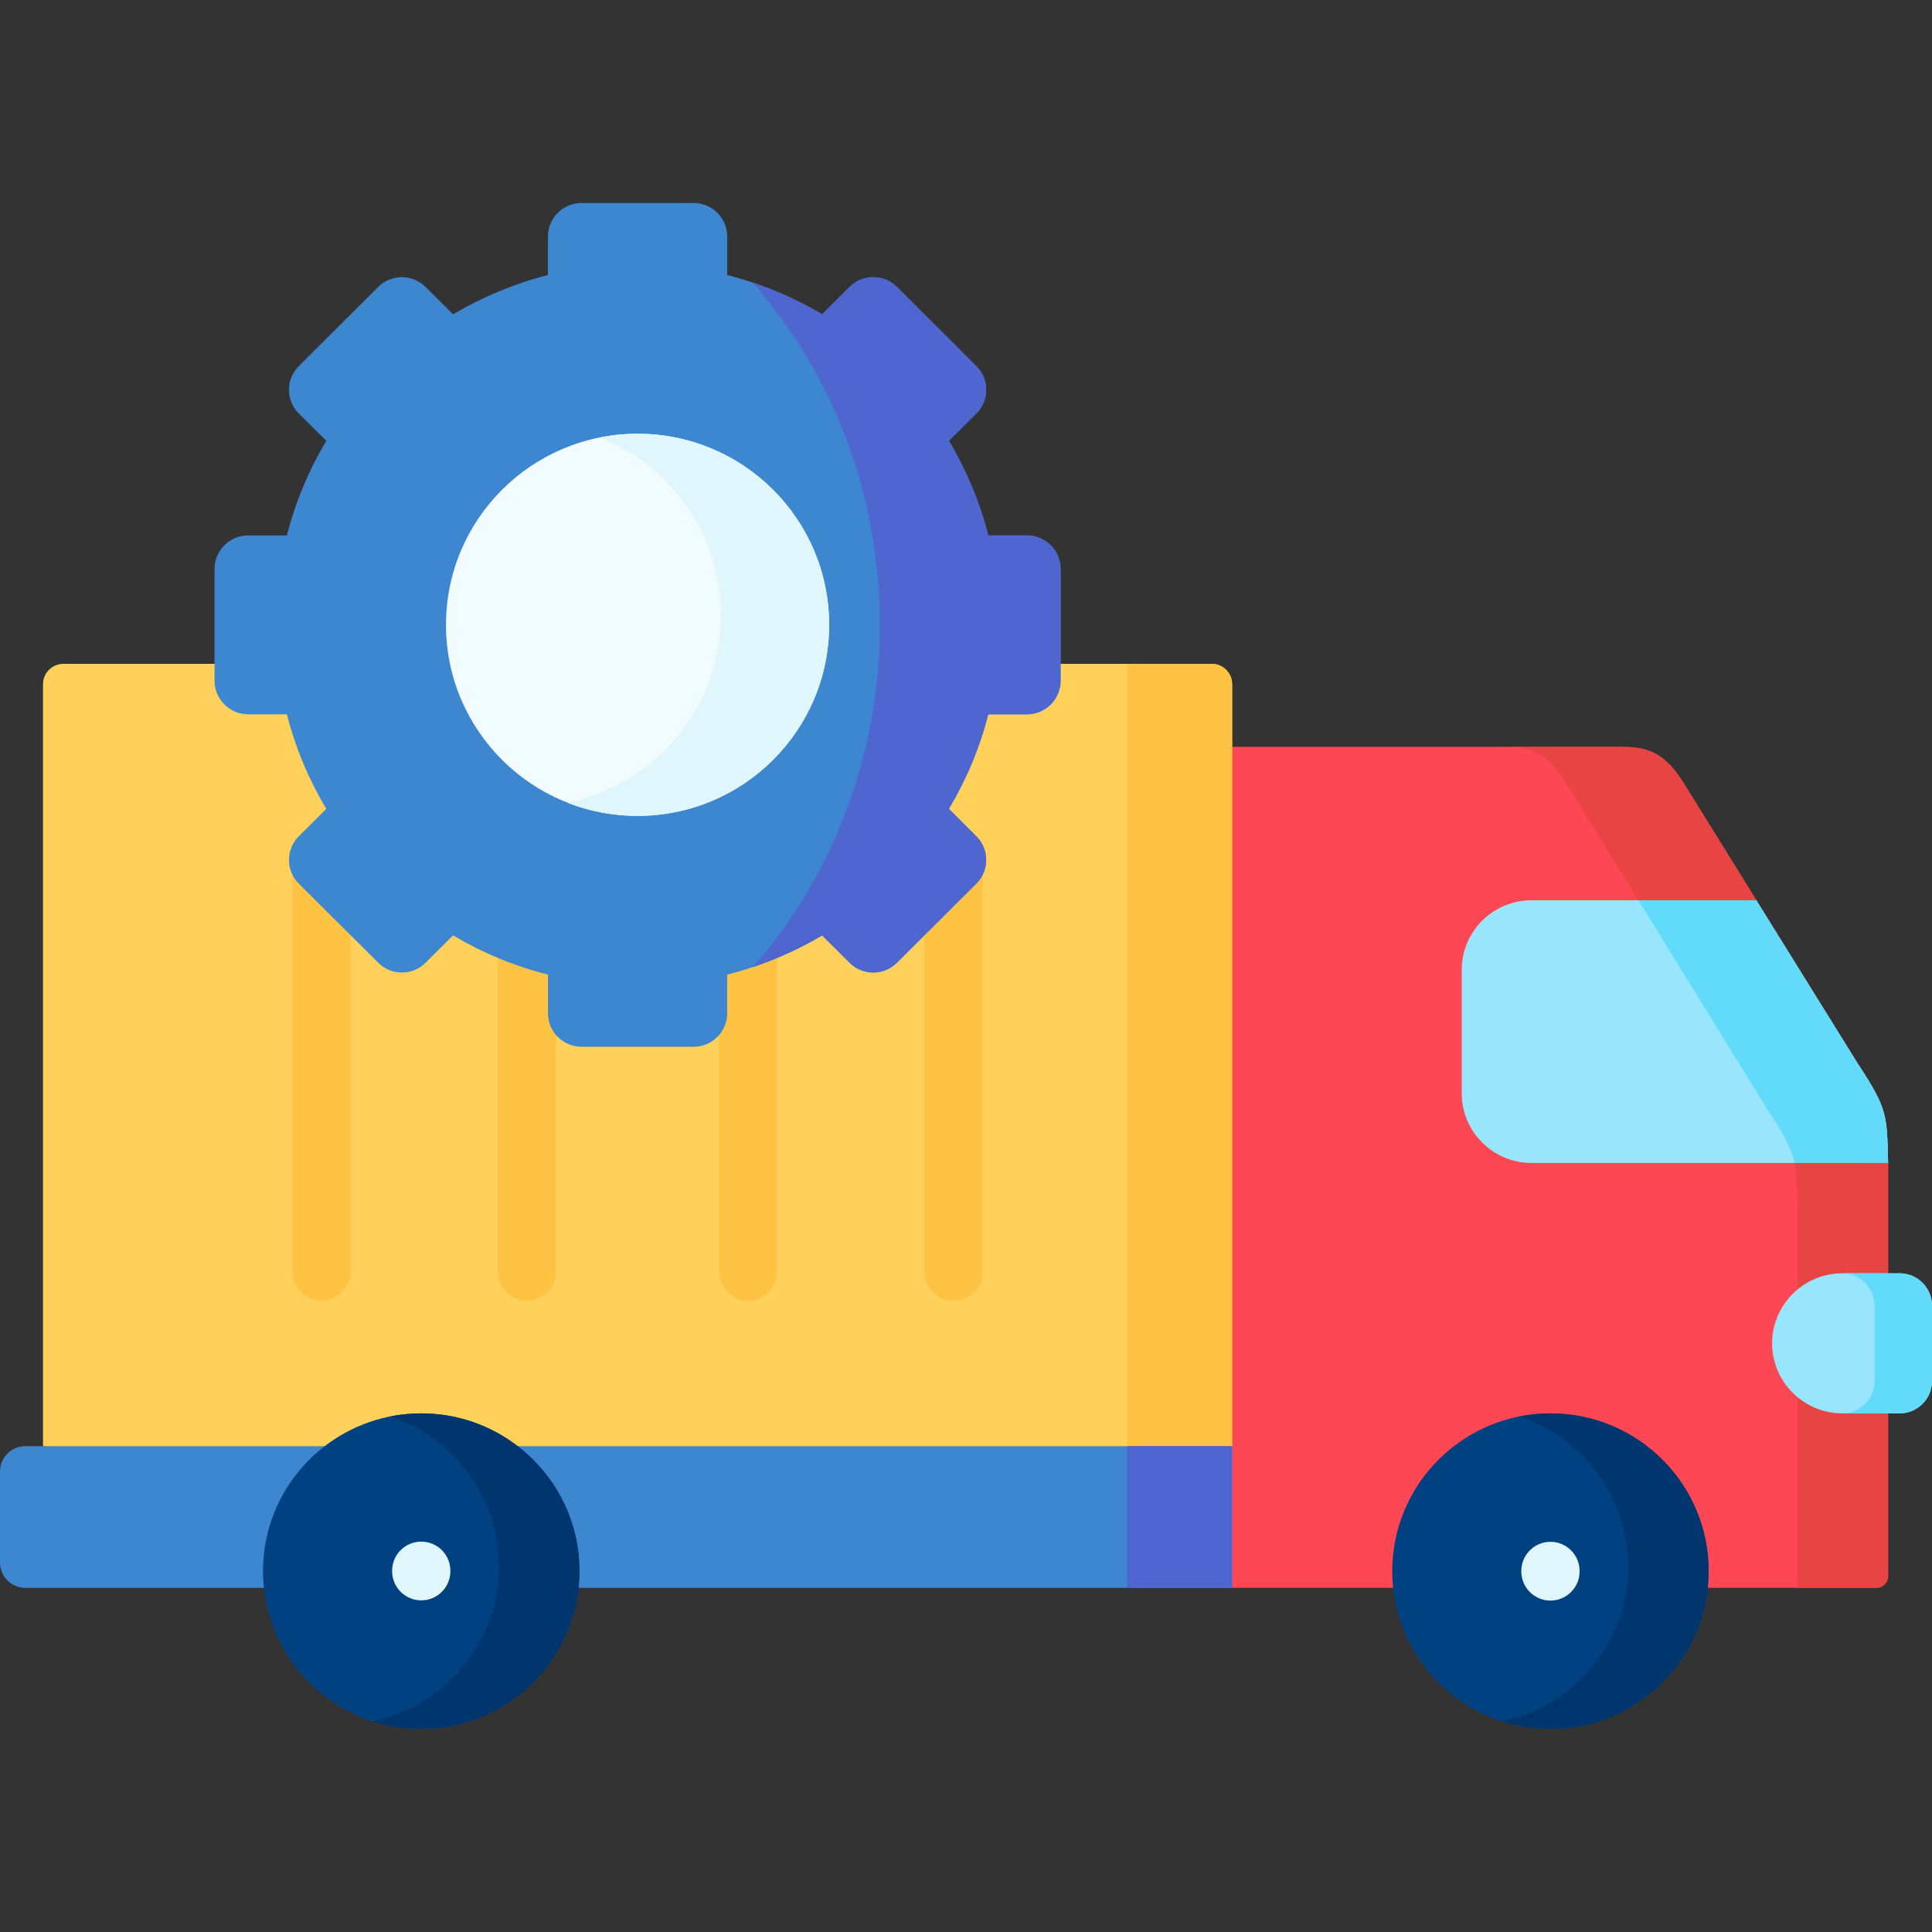 <svg width="50" height="50" viewBox="0 0 50 50" fill="none" xmlns="http://www.w3.org/2000/svg">
<rect x="0" y="0" width="50" height="50" fill="#333333" stroke="none"/>
<g clip-path="url(#clip0_48_2497)">
<path fill-rule="evenodd" clip-rule="evenodd" d="M48.864 30.097V40.791C48.864 40.958 48.729 41.093 48.562 41.093H31.887L27.017 32.479L31.887 19.328H41.893C42.554 19.328 43.035 19.399 43.577 20.27L48.083 27.533C48.864 28.717 48.83 28.869 48.864 30.097Z" fill="#FD4755"/>
<path fill-rule="evenodd" clip-rule="evenodd" d="M31.887 37.426V20.233V19.329V17.705C31.887 17.416 31.65 17.18 31.358 17.18H27.398H1.642C1.351 17.18 1.113 17.417 1.113 17.705V37.426L15.5 39.721L31.887 37.426Z" fill="#FFD15B"/>
<path fill-rule="evenodd" clip-rule="evenodd" d="M30.414 39.07L31.887 37.426V19.329V17.705C31.887 17.416 31.65 17.18 31.358 17.18H29.169V37.426L30.414 39.07Z" fill="#FFC344"/>
<path fill-rule="evenodd" clip-rule="evenodd" d="M0.655 41.093H9.005C8.991 40.95 8.982 41.393 8.982 40.662C8.982 39.931 9.609 38.171 10.579 37.426H1.113H0.655C0.295 37.426 0 37.72 0 38.079V40.44C0 40.799 0.295 41.093 0.655 41.093Z" fill="#3C87D0"/>
<path fill-rule="evenodd" clip-rule="evenodd" d="M31.887 41.093V37.426C25 37.426 18.11 37.426 11.222 37.426C12.195 38.171 12.822 39.932 12.822 40.662C12.822 41.393 12.813 40.95 12.799 41.093H31.887Z" fill="#3C87D0"/>
<path fill-rule="evenodd" clip-rule="evenodd" d="M10.902 44.746C13.017 44.746 14.756 43.145 14.974 41.093C14.988 40.95 14.997 40.808 14.997 40.662C14.997 39.344 14.37 38.171 13.397 37.426C12.708 36.895 11.841 36.578 10.902 36.578C9.961 36.578 9.096 36.895 8.404 37.426C7.434 38.171 6.807 39.344 6.807 40.662C6.807 40.808 6.816 40.95 6.83 41.093C7.045 43.145 8.787 44.746 10.902 44.746Z" fill="#004281"/>
<path fill-rule="evenodd" clip-rule="evenodd" d="M29.169 41.093H31.887V37.426H30.419H29.169V37.891V41.093Z" fill="#4F66D0"/>
<path fill-rule="evenodd" clip-rule="evenodd" d="M36.031 40.662C36.031 42.917 37.865 44.746 40.125 44.746C42.386 44.746 44.22 42.917 44.22 40.662C44.22 38.407 42.386 36.578 40.125 36.578C37.865 36.578 36.031 38.407 36.031 40.662Z" fill="#004281"/>
<path fill-rule="evenodd" clip-rule="evenodd" d="M39.63 30.097H48.864C48.83 28.87 48.864 28.719 48.083 27.534L45.453 23.299H39.63C38.643 23.299 37.83 24.107 37.83 25.094V28.302C37.83 29.289 38.643 30.097 39.63 30.097Z" fill="#99E6FC"/>
<path fill-rule="evenodd" clip-rule="evenodd" d="M42.4 23.298L44.517 24.064L45.453 23.298L43.576 20.27C43.035 19.399 42.555 19.328 41.894 19.328H38.849C39.51 19.328 39.991 19.397 40.532 20.27L42.4 23.298Z" fill="#E94444"/>
<path fill-rule="evenodd" clip-rule="evenodd" d="M46.438 30.097H48.864C48.83 28.87 48.864 28.719 48.083 27.534L45.453 23.299H42.4L45.737 28.707C46.177 29.372 46.357 29.712 46.438 30.097Z" fill="#62DBFB"/>
<path fill-rule="evenodd" clip-rule="evenodd" d="M47.679 33.961H48.864V30.098H46.438C46.503 30.4 46.503 30.734 46.521 31.271V34.38C46.835 34.12 46.868 34.15 47.309 34.15L47.679 33.961Z" fill="#E94444"/>
<path fill-rule="evenodd" clip-rule="evenodd" d="M48.864 35.572V40.791C48.864 40.958 48.729 41.093 48.562 41.093H46.52V35.152C46.835 35.415 47.238 35.572 47.679 35.572H48.864V35.572Z" fill="#E94444"/>
<path fill-rule="evenodd" clip-rule="evenodd" d="M12.911 40.539C12.911 42.52 11.5 44.17 9.629 44.544C10.029 44.675 10.456 44.746 10.902 44.746C12.024 44.746 13.031 44.298 13.766 43.579C14.43 42.931 14.871 42.061 14.974 41.093C14.988 40.95 14.997 40.808 14.997 40.662C14.997 40.111 14.888 39.586 14.691 39.11C14.413 38.439 13.964 37.86 13.397 37.426C12.708 36.895 11.841 36.578 10.902 36.578C10.624 36.578 10.353 36.607 10.092 36.658C11.151 37.003 12.021 37.771 12.504 38.759C12.765 39.298 12.911 39.903 12.911 40.539Z" fill="#00366D"/>
<path fill-rule="evenodd" clip-rule="evenodd" d="M40.1 37.009C41.319 37.717 42.137 39.032 42.137 40.539C42.137 42.52 40.726 44.17 38.852 44.544C39.253 44.675 39.682 44.746 40.125 44.746C42.24 44.746 43.983 43.145 44.197 41.093C44.211 40.95 44.22 40.808 44.22 40.662C44.22 38.407 42.386 36.578 40.125 36.578C39.848 36.578 39.579 36.607 39.316 36.658C39.59 36.749 39.853 36.866 40.1 37.009Z" fill="#00366D"/>
<path d="M8.32 33.662C7.903 33.662 7.565 33.324 7.565 32.908V22.346C7.565 21.93 7.903 21.592 8.32 21.592C8.737 21.592 9.074 21.93 9.074 22.346V32.908C9.075 33.324 8.737 33.662 8.32 33.662Z" fill="#FFC344"/>
<path d="M13.64 33.663C13.223 33.663 12.885 33.325 12.885 32.909V23.249C12.885 22.832 13.223 22.494 13.64 22.494C14.057 22.494 14.394 22.832 14.394 23.249V32.909C14.394 33.325 14.057 33.663 13.64 33.663Z" fill="#FFC344"/>
<path d="M19.36 33.663C18.943 33.663 18.606 33.325 18.606 32.909V23.249C18.606 22.832 18.944 22.494 19.36 22.494C19.777 22.494 20.115 22.832 20.115 23.249V32.909C20.115 33.325 19.777 33.663 19.36 33.663Z" fill="#FFC344"/>
<path d="M24.68 33.662C24.263 33.662 23.925 33.324 23.925 32.908V22.547C23.925 22.131 24.263 21.793 24.68 21.793C25.097 21.793 25.434 22.131 25.434 22.547V32.908C25.435 33.324 25.097 33.662 24.68 33.662Z" fill="#FFC344"/>
<path d="M40.125 41.423C39.709 41.423 39.371 41.085 39.371 40.668V40.657C39.371 40.24 39.709 39.902 40.125 39.902C40.542 39.902 40.88 40.24 40.88 40.657V40.668C40.88 41.085 40.542 41.423 40.125 41.423Z" fill="#DFF6FD"/>
<path d="M10.902 41.417C10.485 41.417 10.148 41.079 10.148 40.662V40.651C10.148 40.234 10.485 39.897 10.902 39.897C11.319 39.897 11.656 40.234 11.656 40.651V40.662C11.656 41.079 11.319 41.417 10.902 41.417Z" fill="#DFF6FD"/>
<path fill-rule="evenodd" clip-rule="evenodd" d="M21.276 8.135C20.521 7.687 19.696 7.342 18.82 7.118V6.119C18.82 5.643 18.43 5.254 17.953 5.254H15.048C14.571 5.254 14.181 5.643 14.181 6.119V7.118C13.305 7.342 12.48 7.687 11.725 8.135L11.014 7.426C10.678 7.09 10.125 7.09 9.788 7.426L7.733 9.476C7.394 9.812 7.394 10.363 7.733 10.702L8.444 11.407C7.994 12.163 7.646 12.986 7.425 13.857H6.423C5.945 13.857 5.552 14.246 5.552 14.722V17.619C5.552 18.095 5.945 18.487 6.423 18.487H7.425C7.646 19.358 7.994 20.181 8.444 20.934L7.733 21.642C7.394 21.978 7.394 22.53 7.733 22.869L9.788 24.915C10.125 25.254 10.678 25.254 11.014 24.915L11.725 24.209C12.48 24.657 13.305 25.002 14.181 25.223V26.222C14.181 26.701 14.571 27.09 15.048 27.09H17.953C18.43 27.09 18.82 26.701 18.82 26.222V25.223C19.696 25.002 20.521 24.657 21.276 24.209L21.986 24.915C22.323 25.254 22.876 25.254 23.213 24.915L25.267 22.869C25.607 22.53 25.607 21.978 25.267 21.642L24.557 20.934C25.006 20.181 25.354 19.358 25.576 18.487H26.578C27.055 18.487 27.448 18.095 27.448 17.619V14.722C27.448 14.246 27.055 13.857 26.578 13.857H25.576C25.354 12.986 25.006 12.163 24.557 11.407L25.267 10.702C25.607 10.363 25.607 9.812 25.267 9.476L23.213 7.426C22.876 7.09 22.323 7.09 21.986 7.426L21.276 8.135Z" fill="#3C87D0"/>
<path fill-rule="evenodd" clip-rule="evenodd" d="M11.542 16.171C11.542 18.901 13.762 21.115 16.499 21.115C19.238 21.115 21.458 18.901 21.458 16.171C21.458 13.439 19.238 11.225 16.499 11.225C13.762 11.225 11.542 13.439 11.542 16.171Z" fill="#F2FBFF"/>
<path fill-rule="evenodd" clip-rule="evenodd" d="M18.654 15.919C18.654 18.319 16.942 20.317 14.674 20.771C15.239 20.992 15.856 21.115 16.499 21.115C19.238 21.115 21.458 18.901 21.458 16.171C21.458 13.439 19.238 11.225 16.499 11.225C16.165 11.225 15.839 11.258 15.522 11.323C17.358 12.048 18.654 13.834 18.654 15.919Z" fill="#DFF6FD"/>
<path fill-rule="evenodd" clip-rule="evenodd" d="M19.482 7.314C21.526 9.651 22.769 12.759 22.769 16.172C22.769 19.581 21.526 22.692 19.485 25.029C20.114 24.816 20.715 24.542 21.276 24.209L21.986 24.914C22.323 25.253 22.876 25.253 23.213 24.914L25.267 22.868C25.607 22.529 25.607 21.978 25.267 21.642L24.557 20.933C25.006 20.18 25.354 19.357 25.576 18.487H26.578C27.055 18.487 27.448 18.095 27.448 17.619V14.721C27.448 14.245 27.055 13.856 26.578 13.856H25.576C25.354 12.986 25.006 12.162 24.557 11.407L25.267 10.701C25.607 10.362 25.607 9.811 25.267 9.475L23.213 7.426C22.876 7.09 22.323 7.09 21.986 7.426L21.276 8.134C20.715 7.801 20.114 7.524 19.482 7.314Z" fill="#4F66D0"/>
<path fill-rule="evenodd" clip-rule="evenodd" d="M49.164 36.578C49.622 36.578 50 36.204 50 35.744V33.786C50 33.33 49.622 32.953 49.164 32.953H48.864H47.679C46.678 32.953 45.862 33.769 45.862 34.765C45.862 35.761 46.678 36.578 47.679 36.578H48.864H49.164Z" fill="#99E6FC"/>
<path fill-rule="evenodd" clip-rule="evenodd" d="M49.164 36.578C49.622 36.578 50 36.204 50 35.744V33.786C50 33.33 49.622 32.953 49.164 32.953H48.864H47.679C48.137 32.953 48.512 33.33 48.512 33.786V35.744C48.512 36.204 48.137 36.578 47.679 36.578H48.864H49.164Z" fill="#62DBFB"/>
</g>
<defs>
<clipPath id="clip0_48_2497">
<rect width="50" height="50" fill="white"/>
</clipPath>
</defs>
</svg>
